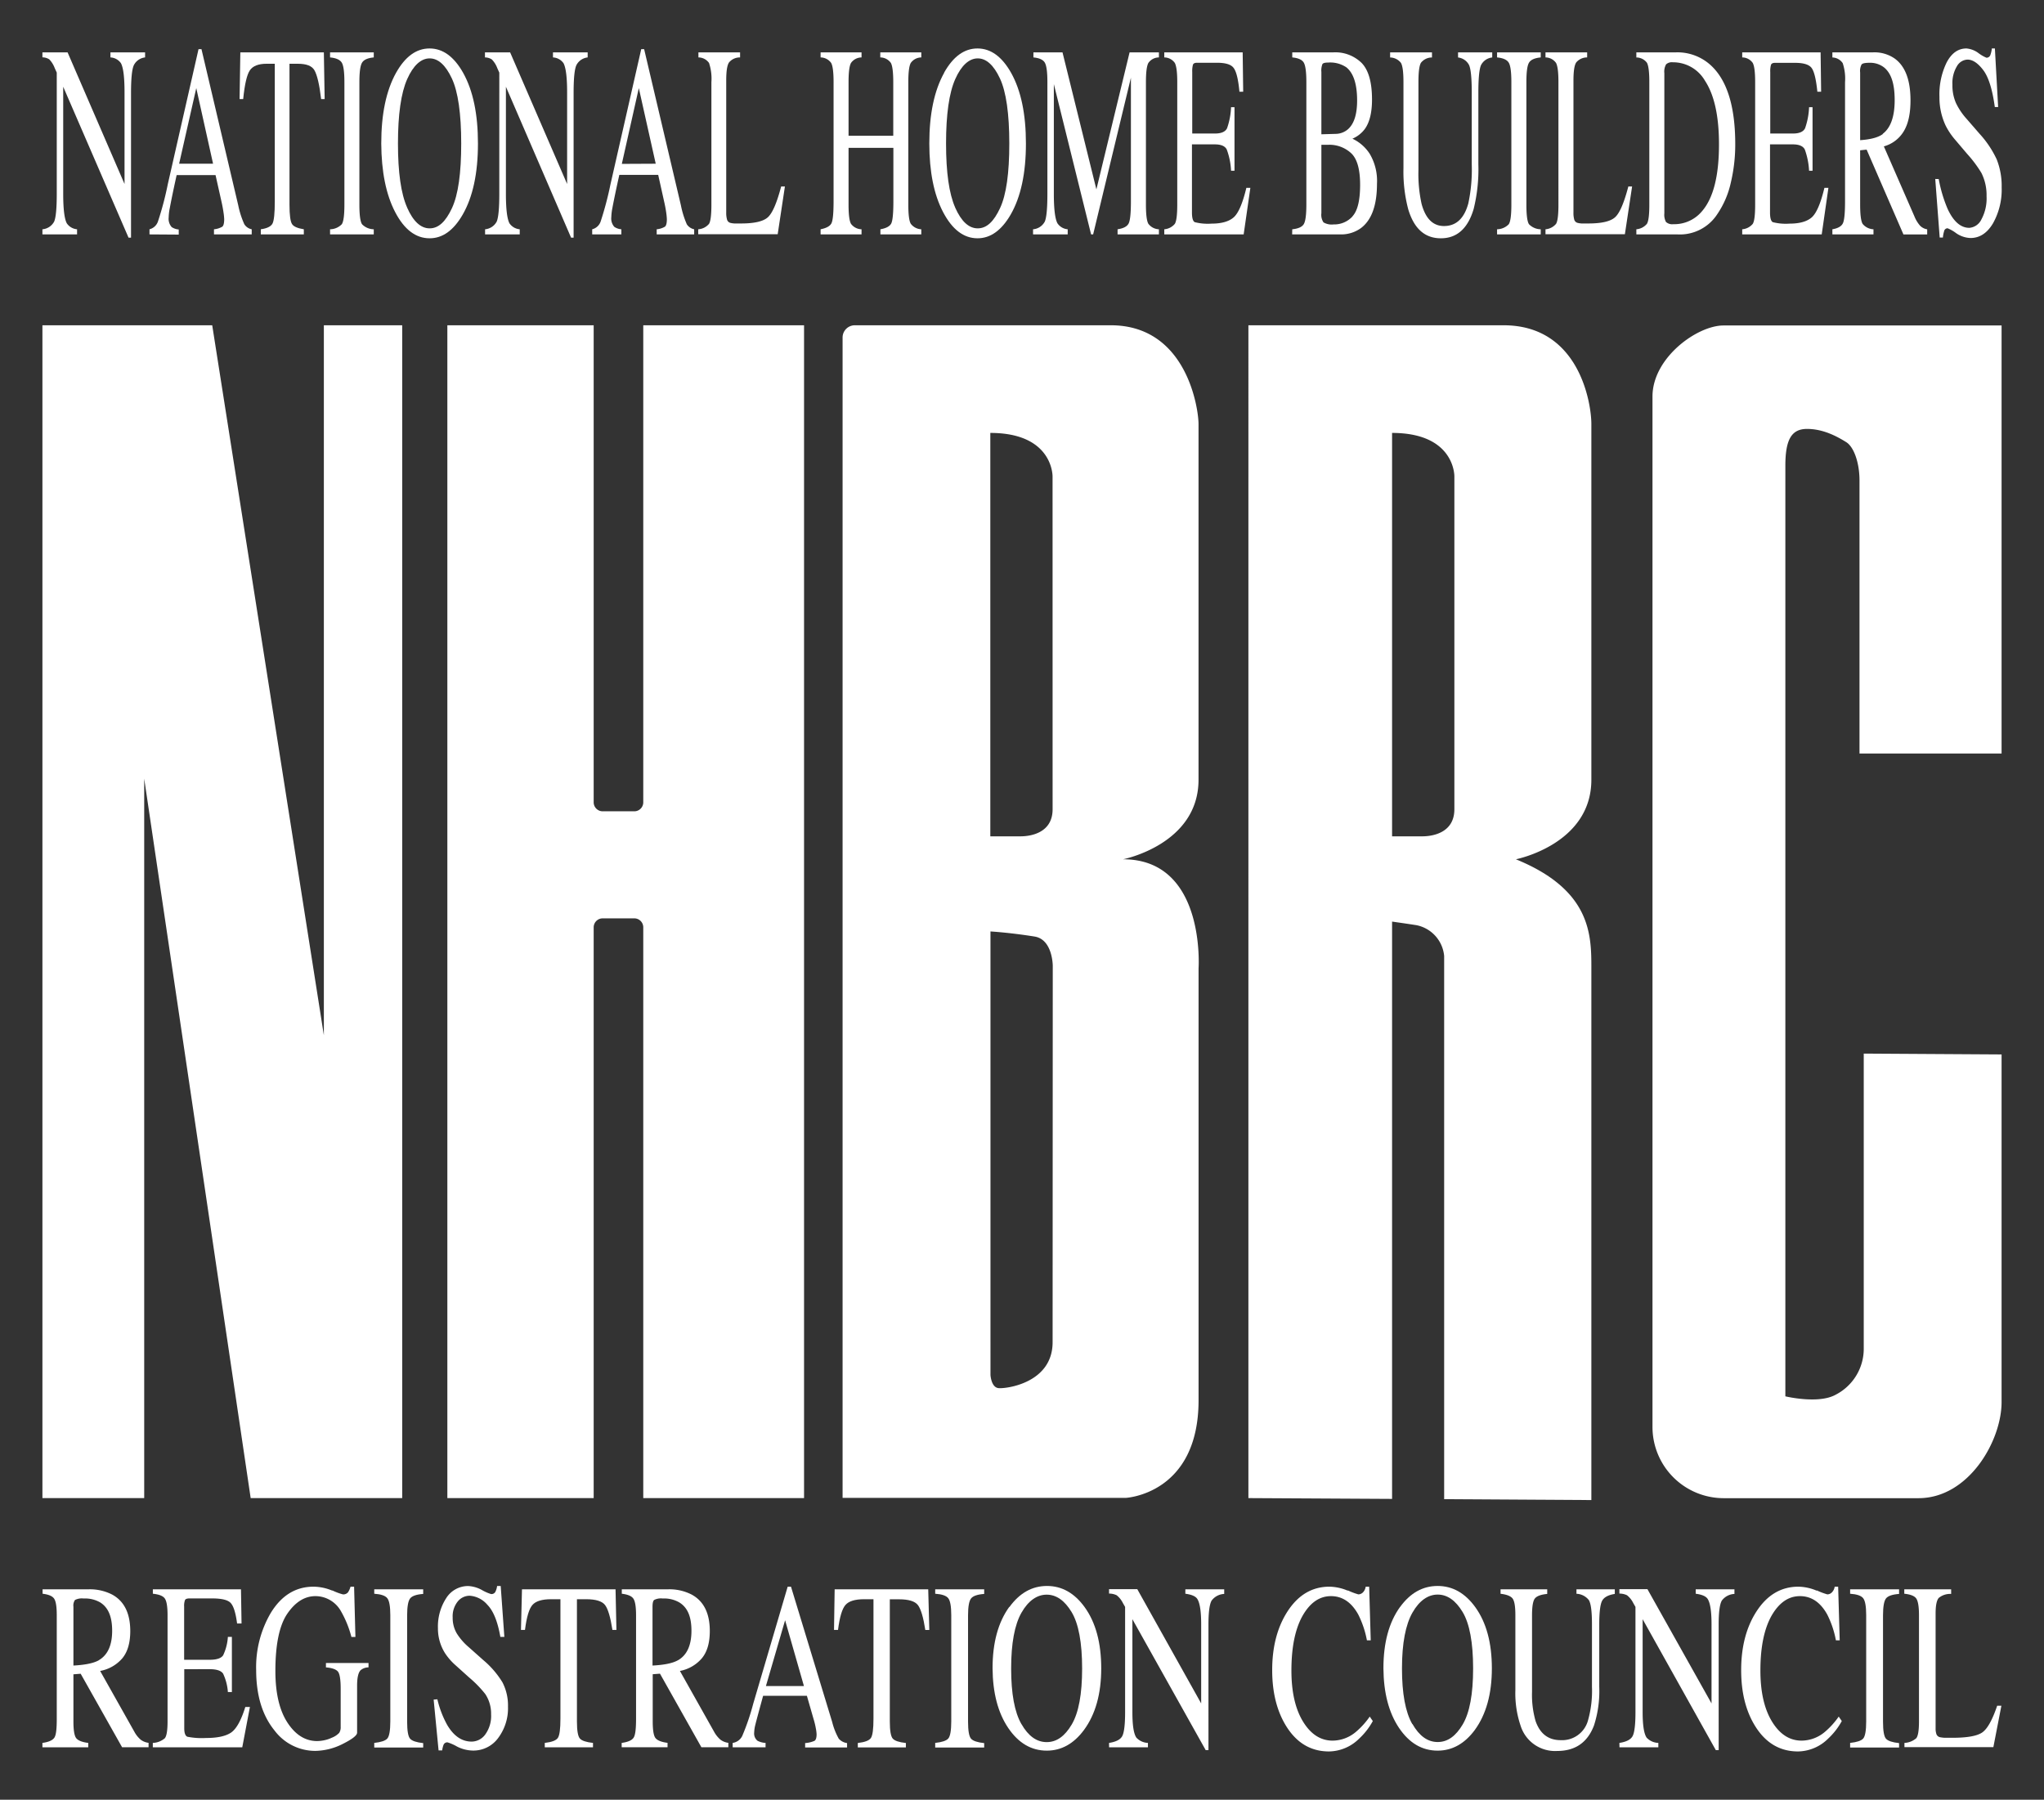 <svg xmlns="http://www.w3.org/2000/svg" id="Layer_1" data-name="Layer 1" viewBox="0 0 510.28 449.39"><rect x="0" y="0" width="510.28" height="449.39" fill="#333333" stroke="none"/><defs><style>.cls-1{fill:#fff;}</style></defs><title>NHBRC New Logo</title><path class="cls-1" d="M10.59,57.25a3.66,3.66,0,0,0,2.93-1.92c.43-1,.65-3.3.65-6.93V18.13L13.66,17a6.34,6.34,0,0,0-1.37-2.19,3.24,3.24,0,0,0-1.7-.49V13.07h6.28L31.09,45.94V23.11c0-3.76-.29-6.2-.9-7.33a3.38,3.38,0,0,0-2.62-1.44V13.07h8.65v1.27a3.56,3.56,0,0,0-2.8,1.92c-.47,1-.71,3.31-.71,6.91V59.34h-.62L15.78,21.66V48.4q0,5.64.89,7.35a3.44,3.44,0,0,0,2.57,1.5v1.28H10.59Z"></path><path class="cls-1" d="M37.32,58.53V57.25a3,3,0,0,0,2.13-2A79,79,0,0,0,41.89,46l7.67-33.72h.74l9.18,39A22.08,22.08,0,0,0,61,56a2.84,2.84,0,0,0,1.84,1.25v1.28H53.42V57.25a4.93,4.93,0,0,0,2.08-.65c.31-.25.47-.88.47-1.88A14.64,14.64,0,0,0,55.79,53c-.12-.85-.29-1.74-.5-2.67l-1.48-6.61H44.1c-1,4.49-1.53,7.24-1.71,8.22a13.29,13.29,0,0,0-.28,2.36,3.1,3.1,0,0,0,.75,2.4,3.64,3.64,0,0,0,1.76.6v1.28ZM53.19,40.88,49,22,44.72,40.88Z"></path><path class="cls-1" d="M60,13.07H80.85l.2,11.67h-.88c-.43-3.67-1-6-1.65-7.16s-2.06-1.66-4.19-1.66H72.27V51.08c0,2.65.22,4.29.67,4.92s1.42,1,2.91,1.25v1.28H65.11V57.25c1.56-.22,2.54-.7,2.92-1.43s.57-2.58.57-5.54V15.92H66.53c-2,0-3.42.55-4.16,1.65s-1.29,3.49-1.66,7.17h-.9Z"></path><path class="cls-1" d="M82.4,57.25A4.17,4.17,0,0,0,85.32,56q.66-.95.66-4.92V20.52c0-2.53-.22-4.16-.66-4.88s-1.42-1.16-2.92-1.3V13.07H93.31v1.27c-1.51.14-2.47.57-2.92,1.3s-.67,2.35-.67,4.88V51.08c0,2.65.23,4.29.67,4.92a4.15,4.15,0,0,0,2.92,1.25v1.28H82.4Z"></path><path class="cls-1" d="M98.88,18.17q3.41-6.08,8.37-6.07t8.38,6.1q3.69,6.61,3.69,17.62,0,11.16-3.82,17.78c-2.27,3.93-5,5.9-8.25,5.9q-5.19,0-8.6-6.54T95.18,35.82q0-11,3.7-17.65m2.76,33.67c1.52,3.45,3.4,5.18,5.62,5.18s4-1.68,5.57-5.05,2.31-8.75,2.31-16.15-.78-12.91-2.34-16.24-3.4-5-5.54-5-4.08,1.73-5.61,5.18-2.3,8.81-2.3,16.06.76,12.56,2.29,16"></path><path class="cls-1" d="M121.1,57.25A3.64,3.64,0,0,0,124,55.33c.43-1,.65-3.3.65-6.93V18.13l-.5-1.11a6.17,6.17,0,0,0-1.38-2.19,3.21,3.21,0,0,0-1.7-.49V13.07h6.28l14.23,32.87V23.11q0-5.64-.9-7.33a3.42,3.42,0,0,0-2.63-1.44V13.07h8.66v1.27a3.58,3.58,0,0,0-2.81,1.92c-.47,1-.7,3.31-.7,6.91V59.34h-.63L126.3,21.66V48.4q0,5.64.88,7.35a3.46,3.46,0,0,0,2.57,1.5v1.28H121.1Z"></path><path class="cls-1" d="M147.84,58.53V57.25a3,3,0,0,0,2.13-2A83.58,83.58,0,0,0,152.41,46l7.67-33.72h.73l9.18,39A22.69,22.69,0,0,0,171.46,56a2.86,2.86,0,0,0,1.84,1.25v1.28h-9.36V57.25A4.92,4.92,0,0,0,166,56.6c.32-.25.48-.88.48-1.88a17.12,17.12,0,0,0-.18-1.77q-.19-1.28-.51-2.67l-1.47-6.61h-9.71c-1,4.49-1.54,7.24-1.72,8.22a14.31,14.31,0,0,0-.28,2.36,3.1,3.1,0,0,0,.76,2.4,3.64,3.64,0,0,0,1.75.6v1.28ZM163.7,40.88,159.48,22l-4.24,18.92Z"></path><path class="cls-1" d="M174.31,57.25A3.82,3.82,0,0,0,177,55.9c.4-.63.6-2.24.6-4.82V20.52a12.4,12.4,0,0,0-.59-4.79,3.23,3.23,0,0,0-2.65-1.39V13.07h10.4v1.27A3.49,3.49,0,0,0,182,15.59c-.47.69-.7,2.18-.7,4.46v33a6.15,6.15,0,0,0,.21,1.8,1.18,1.18,0,0,0,.91.82,6,6,0,0,0,.88.13c.3,0,.87,0,1.72,0q4.92,0,6.64-1.52c1.15-1,2.27-3.58,3.35-7.71h.94l-1.8,11.91H174.31Z"></path><path class="cls-1" d="M204.86,57.25c1.44-.29,2.34-.78,2.7-1.48s.54-2.53.54-5.49V20.52q0-3.69-.6-4.8a3.27,3.27,0,0,0-2.64-1.38V13.07h10.22v1.27a3.25,3.25,0,0,0-2.63,1.38c-.41.74-.61,2.34-.61,4.8V33.9H223V20.52c0-2.46-.2-4.06-.59-4.8a3.26,3.26,0,0,0-2.65-1.38V13.07H230v1.27a3.25,3.25,0,0,0-2.63,1.38c-.41.74-.61,2.34-.61,4.8V51.08c0,2.49.2,4.09.61,4.79A3.48,3.48,0,0,0,230,57.25v1.28H219.79V57.25c1.46-.26,2.36-.76,2.71-1.46s.53-2.55.53-5.51V36.92H211.84V51.08c0,2.49.2,4.09.61,4.81a3.38,3.38,0,0,0,2.63,1.36v1.28H204.86Z"></path><path class="cls-1" d="M235.68,18.17q3.4-6.08,8.36-6.07t8.39,6.1q3.69,6.61,3.69,17.62,0,11.16-3.82,17.78-3.42,5.9-8.26,5.9-5.17,0-8.6-6.54T232,35.82q0-11,3.71-17.65m2.75,33.67c1.53,3.45,3.4,5.18,5.63,5.18s4-1.68,5.57-5.05,2.31-8.75,2.31-16.15-.78-12.91-2.34-16.24-3.41-5-5.54-5-4.09,1.73-5.62,5.18-2.29,8.81-2.29,16.06.76,12.56,2.28,16"></path><path class="cls-1" d="M257.9,57.25a3.64,3.64,0,0,0,2.93-1.92c.43-1,.65-3.3.65-6.93V20.51c0-2.48-.21-4.09-.63-4.84s-1.37-1.19-2.86-1.33V13.07h7.26l8.46,34.22L282,13.07h7.32v1.27a3.21,3.21,0,0,0-2.64,1.39c-.4.75-.6,2.35-.6,4.78V51.05c0,2.5.2,4.11.6,4.82a3.45,3.45,0,0,0,2.64,1.38v1.28H279V57.25c1.49-.22,2.41-.72,2.78-1.49s.55-2.61.55-5.51V19.4l-9.43,39.13h-.51L263.09,21V48.4q0,5.64.89,7.34a3.41,3.41,0,0,0,2.57,1.51v1.28H257.9Z"></path><path class="cls-1" d="M290.66,57.25a3.82,3.82,0,0,0,2.63-1.35c.4-.63.61-2.24.61-4.82V20.52c0-2.44-.2-4-.6-4.79a3.22,3.22,0,0,0-2.64-1.39V13.07h19.57l.13,9.83h-.94Q309,18.36,308,17c-.62-.89-2-1.33-4.18-1.33h-5c-.54,0-.87.16-1,.48a6.18,6.18,0,0,0-.18,1.83V33.34h5.69c1.56,0,2.57-.44,3-1.31a17.92,17.92,0,0,0,1-5.27h.86V42.63h-.86a17.51,17.51,0,0,0-1.07-5.29c-.42-.86-1.42-1.29-3-1.29h-5.69v17c0,1.36.23,2.17.69,2.42a13,13,0,0,0,4.16.37q3.74,0,5.52-1.53c1.19-1,2.27-3.48,3.21-7.4h1l-1.67,11.61H290.66Z"></path><path class="cls-1" d="M322.61,57.25c1.48-.15,2.44-.58,2.87-1.28s.65-2.33.65-4.89V20.52c0-2.53-.22-4.16-.65-4.89s-1.39-1.15-2.87-1.29V13.07h10.32a9.39,9.39,0,0,1,7,2.65c1.72,1.77,2.59,4.81,2.59,9.14,0,3.24-.6,5.71-1.82,7.38a7.54,7.54,0,0,1-3.07,2.39,10.41,10.41,0,0,1,4.33,3.8,13.25,13.25,0,0,1,1.8,7.46q0,8.05-4,11.06a8.4,8.4,0,0,1-5.18,1.58h-12Zm13.85-24.93q2.34-2,2.34-7.22,0-6.15-2.7-8.3a7.23,7.23,0,0,0-4.53-1.18c-.77,0-1.24.12-1.42.37a4.34,4.34,0,0,0-.27,2V33.53l3.5-.1a4.8,4.8,0,0,0,3.08-1.11M337.65,54c1.27-1.37,1.9-4,1.9-7.85s-.74-6.48-2.22-7.88a8,8,0,0,0-5.69-2.12h-1.07c-.15,0-.38,0-.69,0V53.23a3.37,3.37,0,0,0,.53,2.3,4.05,4.05,0,0,0,2.51.51,6.18,6.18,0,0,0,4.73-2"></path><path class="cls-1" d="M357.49,13.07v1.28a3.49,3.49,0,0,0-2.75,1.32c-.42.7-.63,2.32-.63,4.84v22a34.73,34.73,0,0,0,.79,8.42c1,3.67,2.85,5.51,5.59,5.51q4.53,0,6.07-5.64a40.39,40.39,0,0,0,.86-9.73V23.17q0-5.61-.71-7A3.55,3.55,0,0,0,364,14.35V13.07h8.53v1.28a3.54,3.54,0,0,0-2.8,1.92q-.66,1.5-.66,6.9V41.05a41.37,41.37,0,0,1-1.17,11.11q-2.16,7.34-8.2,7.34c-4,0-6.69-2.41-8.14-7.25A37,37,0,0,1,350.37,42V20.51c0-2.5-.21-4.1-.63-4.81a3.51,3.51,0,0,0-2.7-1.35V13.07Z"></path><path class="cls-1" d="M373.74,57.25A4.15,4.15,0,0,0,376.65,56q.66-.95.66-4.92V20.52c0-2.53-.22-4.16-.66-4.88s-1.42-1.16-2.91-1.3V13.07h10.9v1.27c-1.5.14-2.47.57-2.92,1.3s-.66,2.35-.66,4.88V51.08q0,4,.66,4.92a4.17,4.17,0,0,0,2.92,1.25v1.28h-10.9Z"></path><path class="cls-1" d="M385.83,57.25a3.82,3.82,0,0,0,2.63-1.35c.4-.63.6-2.24.6-4.82V20.52c0-2.44-.19-4-.59-4.79a3.24,3.24,0,0,0-2.64-1.39V13.07h10.4v1.27a3.5,3.5,0,0,0-2.73,1.25c-.46.69-.69,2.18-.69,4.46v33a6.2,6.2,0,0,0,.2,1.8,1.19,1.19,0,0,0,.91.82,6,6,0,0,0,.88.13c.31,0,.88,0,1.72,0q4.92,0,6.64-1.52c1.16-1,2.27-3.58,3.35-7.71h.94l-1.8,11.91H385.83Z"></path><path class="cls-1" d="M408.51,57.25a3.84,3.84,0,0,0,2.63-1.35c.41-.63.61-2.24.61-4.82V20.52c0-2.51-.2-4.12-.59-4.84a3.29,3.29,0,0,0-2.65-1.33V13.07h9.94a12.33,12.33,0,0,1,8.48,3.08q6.26,5.55,6.27,19.8a41.17,41.17,0,0,1-1.13,9.76,22.5,22.5,0,0,1-3.39,7.82,11.12,11.12,0,0,1-9.93,5H408.51Zm7.42-1.81a2.32,2.32,0,0,0,1.83.54,9,9,0,0,0,7.1-3.19q4.29-4.9,4.28-16.76,0-10.58-3.52-15.91a9.21,9.21,0,0,0-8-4.57,2.17,2.17,0,0,0-1.68.51,3.69,3.69,0,0,0-.44,2.21v35a3.77,3.77,0,0,0,.44,2.21"></path><path class="cls-1" d="M434.94,57.25a3.82,3.82,0,0,0,2.63-1.35c.41-.63.6-2.24.6-4.82V20.52c0-2.44-.19-4-.59-4.79a3.21,3.21,0,0,0-2.64-1.39V13.07h19.57l.13,9.83h-.94q-.46-4.54-1.4-5.88c-.62-.89-2-1.33-4.17-1.33h-5c-.54,0-.87.16-1,.48a5.77,5.77,0,0,0-.19,1.83V33.34h5.69c1.56,0,2.57-.44,3-1.31a17.92,17.92,0,0,0,1-5.27h.87V42.63h-.87a18.27,18.27,0,0,0-1.06-5.29c-.43-.86-1.43-1.29-3-1.29h-5.69v17c0,1.36.23,2.17.69,2.42a13,13,0,0,0,4.16.37c2.49,0,4.34-.51,5.53-1.53s2.26-3.48,3.2-7.4h1l-1.67,11.61H434.94Z"></path><path class="cls-1" d="M457.45,57.25c1.41-.24,2.29-.76,2.64-1.53s.52-2.59.52-5.45V20.52a12.25,12.25,0,0,0-.58-4.75,3.21,3.21,0,0,0-2.58-1.42V13.07h10.2a8.88,8.88,0,0,1,5.3,1.51q4,2.83,4,10.48c0,3.42-.59,6-1.78,7.88a8.39,8.39,0,0,1-4.87,3.61L477.92,54a8.15,8.15,0,0,0,1.4,2.33,3.2,3.2,0,0,0,1.8.93v1.28h-5.93L466,37.36l-1.62.17V51.07c0,2.54.21,4.15.62,4.83a3.69,3.69,0,0,0,2.71,1.35v1.28H457.45ZM470,33.43C472,31.94,473,29.12,473,25s-.87-6.69-2.62-8.14a5.65,5.65,0,0,0-3.73-1.18c-1.05,0-1.68.14-1.91.42a3.42,3.42,0,0,0-.36,2V35q4-.27,5.69-1.55"></path><path class="cls-1" d="M484,44.71a34.73,34.73,0,0,0,2.19,7.38q2.19,4.8,5.45,4.8a3.65,3.65,0,0,0,3-2.08A11,11,0,0,0,495.94,49a12.32,12.32,0,0,0-1.29-5.83,31,31,0,0,0-3.55-4.74L488,34.78a17.24,17.24,0,0,1-2.26-3.39,16.39,16.39,0,0,1-1.56-7.18A18.14,18.14,0,0,1,486,15.55q1.84-3.45,4.91-3.45a5.85,5.85,0,0,1,3,1.15,9,9,0,0,0,2,1.16,1,1,0,0,0,.95-.6,6.74,6.74,0,0,0,.4-1.71h.76l.81,14.62H498q-.9-6.6-2.89-9.22t-3.93-2.62a3.19,3.19,0,0,0-2.64,1.66,8.14,8.14,0,0,0-1.12,4.61,10.86,10.86,0,0,0,.86,4.53,16.43,16.43,0,0,0,2.68,4l3.23,3.72a25.15,25.15,0,0,1,4.29,6.41,18,18,0,0,1,1.23,7,17.17,17.17,0,0,1-2.19,9c-1.46,2.42-3.32,3.62-5.59,3.62a6.67,6.67,0,0,1-3.57-1.2A9.3,9.3,0,0,0,486.21,57a.89.89,0,0,0-.87.74,7.66,7.66,0,0,0-.3,1.57h-.8l-1.11-14.62Z"></path><path class="cls-1" d="M10.59,435.2c1.58-.22,2.57-.66,3-1.34s.58-2.24.58-4.72V403.32c0-2.1-.21-3.47-.65-4.13s-1.4-1.06-2.89-1.24v-1.1H22a12.17,12.17,0,0,1,6,1.31q4.51,2.46,4.52,9.1,0,4.44-2,6.83A9.55,9.55,0,0,1,25,417.23l8.52,15.14a7.07,7.07,0,0,0,1.57,2,4.11,4.11,0,0,0,2,.81v1.1H30.48L20.14,417.93l-1.81.14v11.76c0,2.21.24,3.61.7,4.19s1.48,1,3,1.18v1.1H10.59Zm14.12-20.68c2.19-1.29,3.29-3.74,3.29-7.32s-1-5.81-2.95-7.06a7.59,7.59,0,0,0-4.18-1,3.73,3.73,0,0,0-2.15.37,2.44,2.44,0,0,0-.39,1.69v14.68q4.46-.23,6.38-1.34"></path><path class="cls-1" d="M38.15,435.2a4.87,4.87,0,0,0,3-1.17c.45-.55.68-1.95.68-4.19V403.31c0-2.11-.23-3.5-.67-4.15s-1.43-1.05-3-1.21v-1.1h22l.14,8.53H59.19q-.52-3.94-1.58-5.1c-.69-.78-2.25-1.16-4.68-1.16H47.31c-.61,0-1,.14-1.13.42a4.06,4.06,0,0,0-.21,1.59v13.31h6.38c1.76,0,2.88-.38,3.37-1.14a12.68,12.68,0,0,0,1.17-4.57h1V422.5h-1a12.93,12.93,0,0,0-1.19-4.59c-.49-.74-1.6-1.12-3.35-1.12H46v14.77q0,1.77.78,2.1a18.76,18.76,0,0,0,4.66.31q4.2,0,6.2-1.32c1.33-.88,2.54-3,3.6-6.42h1.15L60.48,436.3H38.15Z"></path><path class="cls-1" d="M82.94,397.11a14.48,14.48,0,0,0,2.66,1,1.51,1.51,0,0,0,1.26-.49,4.46,4.46,0,0,0,.64-1.43h.9l.33,12.55h-1a26,26,0,0,0-2.63-6.46,7.31,7.31,0,0,0-6.35-3.73q-4,0-7,4.35t-3,14.34q0,8.25,3,12.87t7.42,4.63a9.47,9.47,0,0,0,1.76-.2,8.1,8.1,0,0,0,1.91-.64,5,5,0,0,0,1.84-1.21,2.56,2.56,0,0,0,.37-1.49v-9.5c0-2.3-.23-3.74-.68-4.3s-1.44-.93-3-1.06v-1.1H92v1.1a3.08,3.08,0,0,0-2,.73c-.57.62-.85,1.9-.85,3.84v11.74q0,1-3.56,2.79a15.64,15.64,0,0,1-6.85,1.75,12.7,12.7,0,0,1-10.21-5.1q-4.57-5.62-4.58-15.08a26.77,26.77,0,0,1,3.65-14.27q4-6.54,10.65-6.55a12.3,12.3,0,0,1,4.73,1"></path><path class="cls-1" d="M93.43,435.2c1.68-.18,2.77-.54,3.26-1.09s.75-2,.75-4.27V403.31c0-2.19-.25-3.6-.75-4.24s-1.58-1-3.26-1.12v-1.1h12.22V398c-1.68.12-2.77.5-3.26,1.12s-.75,2.05-.75,4.24v26.53c0,2.29.25,3.72.75,4.27s1.58.91,3.26,1.09v1.1H93.43Z"></path><path class="cls-1" d="M109.19,424.31a25,25,0,0,0,2.45,6.4c1.64,2.78,3.67,4.16,6.11,4.16a4.24,4.24,0,0,0,3.41-1.8,7.86,7.86,0,0,0,1.44-5,8.81,8.81,0,0,0-1.45-5.07,28.24,28.24,0,0,0-4-4.11l-3.52-3.17a14.89,14.89,0,0,1-2.54-2.94,11.57,11.57,0,0,1-1.76-6.23,13,13,0,0,1,2.08-7.52,6.42,6.42,0,0,1,5.51-3,7.88,7.88,0,0,1,3.4,1,11,11,0,0,0,2.27,1,1.1,1.1,0,0,0,1.06-.52,4.47,4.47,0,0,0,.45-1.49H125l.91,12.7h-1q-1-5.74-3.23-8a6.39,6.39,0,0,0-4.41-2.27,3.83,3.83,0,0,0-3,1.44,5.89,5.89,0,0,0-1.26,4,7.63,7.63,0,0,0,1,3.93,14.89,14.89,0,0,0,3,3.46l3.63,3.23a22.61,22.61,0,0,1,4.8,5.57,12.57,12.57,0,0,1,1.38,6.05,12.4,12.4,0,0,1-2.45,7.84,7.64,7.64,0,0,1-6.27,3.14,9,9,0,0,1-4-1,11.66,11.66,0,0,0-2.38-1.05,1,1,0,0,0-1,.64,6.1,6.1,0,0,0-.33,1.37h-.9l-1.23-12.69Z"></path><path class="cls-1" d="M130.31,396.85h23.36l.22,10.13h-1c-.49-3.18-1.11-5.26-1.85-6.22s-2.32-1.44-4.71-1.44h-2.3v30.52c0,2.3.25,3.72.74,4.27s1.59.91,3.27,1.09v1.1H136v-1.1c1.75-.2,2.84-.61,3.27-1.25s.64-2.24.64-4.81V399.32h-2.32c-2.29,0-3.84.48-4.67,1.43s-1.45,3-1.86,6.23h-1Z"></path><path class="cls-1" d="M155.2,435.2c1.59-.22,2.58-.66,3-1.34s.59-2.24.59-4.72V403.32c0-2.1-.22-3.47-.66-4.13s-1.4-1.06-2.9-1.24v-1.1h11.44a12.1,12.1,0,0,1,6,1.31q4.53,2.46,4.53,9.1,0,4.44-2,6.83a9.55,9.55,0,0,1-5.46,3.14l8.51,15.14a7.26,7.26,0,0,0,1.58,2,4.11,4.11,0,0,0,2,.81v1.1H175.1l-10.34-18.37-1.81.14v11.76c0,2.21.23,3.61.7,4.19s1.48,1,3,1.18v1.1H155.2Zm14.13-20.68c2.19-1.29,3.29-3.74,3.29-7.32s-1-5.81-3-7.06a7.59,7.59,0,0,0-4.18-1,3.69,3.69,0,0,0-2.14.37c-.27.24-.4.8-.4,1.69v14.68c3-.15,5.1-.6,6.38-1.34"></path><path class="cls-1" d="M182.91,436.3v-1.1a3.17,3.17,0,0,0,2.39-1.74,58.4,58.4,0,0,0,2.73-8l8.61-29.27h.83L207.76,430a16.65,16.65,0,0,0,1.64,4.15,3.37,3.37,0,0,0,2.07,1.09v1.1H201v-1.1a7,7,0,0,0,2.34-.56c.35-.23.52-.78.52-1.65a10.69,10.69,0,0,0-.2-1.53,19.06,19.06,0,0,0-.57-2.32l-1.65-5.74H190.51c-1.07,3.91-1.71,6.28-1.92,7.15a9.09,9.09,0,0,0-.31,2,2.33,2.33,0,0,0,.84,2.08,4.91,4.91,0,0,0,2,.53v1.1ZM200.7,421,196,404.57,191.21,421Z"></path><path class="cls-1" d="M208.37,396.85h23.36L232,407h-1c-.49-3.18-1.11-5.26-1.85-6.22s-2.32-1.44-4.71-1.44h-2.3v30.52c0,2.3.25,3.72.74,4.27s1.59.91,3.27,1.09v1.1h-12v-1.1c1.75-.2,2.84-.61,3.27-1.25s.64-2.24.64-4.81V399.32h-2.32c-2.29,0-3.84.48-4.67,1.43s-1.45,3-1.86,6.23h-1Z"></path><path class="cls-1" d="M233.47,435.2c1.68-.18,2.77-.54,3.26-1.09s.75-2,.75-4.27V403.31c0-2.19-.25-3.6-.75-4.24s-1.58-1-3.26-1.12v-1.1H245.7V398c-1.69.12-2.77.5-3.27,1.12s-.76,2.05-.76,4.24v26.53c0,2.29.26,3.72.76,4.27s1.58.91,3.27,1.09v1.1H233.47Z"></path><path class="cls-1" d="M252,401.27q3.81-5.26,9.38-5.26t9.4,5.29q4.14,5.74,4.14,15.29T270.59,432q-3.82,5.13-9.26,5.13-5.81,0-9.64-5.68t-3.9-14.88q0-9.54,4.16-15.32M255,430.49c1.71,3,3.81,4.51,6.3,4.51s4.52-1.47,6.25-4.39,2.6-7.59,2.6-14-.88-11.2-2.63-14.09-3.82-4.34-6.22-4.34-4.58,1.5-6.29,4.5-2.58,7.64-2.58,13.93.85,10.91,2.57,13.9"></path><path class="cls-1" d="M276.87,435.2c1.7-.26,2.8-.81,3.28-1.67s.73-2.87.73-6V401.24l-.57-1a5.64,5.64,0,0,0-1.54-1.91,4.38,4.38,0,0,0-1.9-.42v-1.1h7.05l15.95,28.53V405.57q0-4.9-1-6.37c-.45-.64-1.43-1.05-2.95-1.25v-1.1h9.7V398a4.14,4.14,0,0,0-3.14,1.66c-.52.88-.79,2.88-.79,6V437H301L282.7,404.31v23.2c0,3.27.32,5.39,1,6.38a4.17,4.17,0,0,0,2.88,1.31v1.1h-9.7Z"></path><path class="cls-1" d="M336.47,397.11a17,17,0,0,0,2.64,1,1.65,1.65,0,0,0,1.11-.46,2.55,2.55,0,0,0,.72-1.46h.87l.39,13.4h-.95a24.27,24.27,0,0,0-2.16-6.44q-2.55-4.61-6.84-4.6t-7.09,4.95q-2.76,4.95-2.76,13.62,0,8,2.89,12.74t7.34,4.77a9.1,9.1,0,0,0,5.91-2.22,19.69,19.69,0,0,0,3.41-3.78l.77,1.11a17.26,17.26,0,0,1-3.41,4.39,10.88,10.88,0,0,1-7.53,3.2q-6.66,0-10.57-6.14-3.61-5.68-3.61-14.18,0-8.7,3.81-14.62,4-6.19,10.46-6.2a12.2,12.2,0,0,1,4.6,1"></path><path class="cls-1" d="M349.52,401.27q3.81-5.26,9.38-5.26t9.4,5.29q4.14,5.74,4.14,15.29T368.16,432q-3.82,5.13-9.26,5.13-5.82,0-9.64-5.68t-3.89-14.88c0-6.36,1.37-11.47,4.15-15.32m3.09,29.22c1.71,3,3.81,4.51,6.3,4.51s4.52-1.47,6.25-4.39,2.6-7.59,2.6-14-.88-11.2-2.63-14.09-3.82-4.34-6.22-4.34-4.58,1.5-6.29,4.5S350,410.3,350,416.59s.86,10.91,2.57,13.9"></path><path class="cls-1" d="M386.26,396.85V398c-1.59.15-2.62.54-3.09,1.15s-.7,2-.7,4.2v19.08a23.72,23.72,0,0,0,.88,7.3q1.66,4.79,6.28,4.78a6.68,6.68,0,0,0,6.8-4.89,27.13,27.13,0,0,0,1-8.45V405.61c0-3.24-.26-5.27-.8-6.1a4.14,4.14,0,0,0-3.07-1.55v-1.11h9.57V398c-1.61.25-2.65.81-3.14,1.67s-.74,2.86-.74,6v15.52a28,28,0,0,1-1.31,9.64q-2.41,6.38-9.2,6.38a9,9,0,0,1-9.12-6.29,25.17,25.17,0,0,1-1.31-8.91V403.31c0-2.17-.23-3.56-.7-4.17s-1.47-1-3-1.18v-1.11Z"></path><path class="cls-1" d="M404.28,435.2c1.7-.26,2.8-.81,3.28-1.67s.73-2.87.73-6V401.24l-.57-1a5.64,5.64,0,0,0-1.54-1.91,4.38,4.38,0,0,0-1.9-.42v-1.1h7l16,28.53V405.57q0-4.9-1-6.37c-.45-.64-1.43-1.05-2.95-1.25v-1.1H433V398a4.15,4.15,0,0,0-3.15,1.66c-.52.88-.79,2.88-.79,6V437h-.71l-18.27-32.69v23.2c0,3.27.33,5.39,1,6.38A4.2,4.2,0,0,0,414,435.2v1.1h-9.7Z"></path><path class="cls-1" d="M453.54,397.11a17.28,17.28,0,0,0,2.65,1,1.61,1.61,0,0,0,1.1-.46,2.5,2.5,0,0,0,.73-1.46h.87l.39,13.4h-.95a23.92,23.92,0,0,0-2.16-6.44q-2.55-4.61-6.84-4.6t-7.1,4.95q-2.75,4.95-2.75,13.62,0,8,2.89,12.74t7.34,4.77a9.1,9.1,0,0,0,5.91-2.22,19.69,19.69,0,0,0,3.41-3.78l.77,1.11a17.26,17.26,0,0,1-3.41,4.39,10.87,10.87,0,0,1-7.52,3.2q-6.67,0-10.58-6.14-3.62-5.68-3.61-14.18,0-8.7,3.81-14.62,4-6.19,10.46-6.2a12.12,12.12,0,0,1,4.59,1"></path><path class="cls-1" d="M461.88,435.2c1.68-.18,2.77-.54,3.26-1.09s.75-2,.75-4.27V403.31c0-2.19-.25-3.6-.75-4.24s-1.58-1-3.26-1.12v-1.1H474.1V398c-1.68.12-2.77.5-3.26,1.12s-.75,2.05-.75,4.24v26.53c0,2.29.25,3.72.75,4.27s1.58.91,3.26,1.09v1.1H461.88Z"></path><path class="cls-1" d="M475.44,435.2a4.84,4.84,0,0,0,2.95-1.17c.45-.55.68-1.95.68-4.19V403.31c0-2.11-.23-3.5-.67-4.15s-1.43-1.05-3-1.21v-1.1H487.1V398A4.48,4.48,0,0,0,484,399c-.52.6-.78,1.89-.78,3.88v28.65a4.25,4.25,0,0,0,.23,1.55,1.25,1.25,0,0,0,1,.72,9.06,9.06,0,0,0,1,.12c.34,0,1,0,1.93,0,3.67,0,6.15-.43,7.45-1.31s2.54-3.1,3.76-6.69h1.05l-2,10.33H475.44Z"></path><polygon class="cls-1" points="10.59 81.22 10.59 374.07 36 374.07 36 194.43 62.58 374.07 100.41 374.07 100.41 81.22 80.85 81.22 80.85 258.49 52.98 81.22 10.59 81.22"></polygon><path class="cls-1" d="M160.59,81.22V200.34a2.24,2.24,0,0,1-2.24,2.24h-7.9a2.25,2.25,0,0,1-2.24-2.24V81.22H111.68V374.07h36.53V231.55a2.25,2.25,0,0,1,2.24-2.24h7.9a2.24,2.24,0,0,1,2.24,2.24V374.07h40.14V81.22Z"></path><path class="cls-1" d="M280.37,214.56s18.84-3.69,18.84-19.86V105.85c0-3.68-2.87-24.63-21.91-24.63H213.41a3.06,3.06,0,0,0-3.06,3v289.8H281s18.22-.85,18.22-24.39V241.79s1.84-27.23-18.84-27.23m-17.6,120.59c0,10.23-11.67,11.66-13.51,11.46s-2-3.28-2-3.28V232.58s4.74.27,11,1.27c4.55.72,4.55,7.32,4.55,7.32Zm0-133.08c0,5.94-5.53,6.76-8,6.76h-7.55V108.1C263,108.1,262.77,119,262.77,119Z"></path><path class="cls-1" d="M397.28,194.7V105.85c0-4.92-2.87-24.63-21.92-24.63h-63.7V374.07l35.87.2V230.12s3.16.44,6,.88a8.63,8.63,0,0,1,7,7.72V374.34l36.75.22V241.79c0-8.28,0-19.55-18.84-27.23,0,0,18.84-3.69,18.84-19.86m-34.2,7.37c0,5.94-5.52,6.76-8,6.76h-7.55V108.1c15.76,0,15.55,10.85,15.55,10.85Z"></path><path class="cls-1" d="M499.69,263.29v86.8c0,9.75-8.25,24-20.73,24H430.27a17.78,17.78,0,0,1-17.73-17.73V99c0-9.66,11.14-17.73,17.73-17.73h69.42V188.15H464.22V120c0-4.56-1.44-8.42-3.3-9.59-2.56-1.6-5.92-3.31-9.8-3.31s-5.41,2.66-5.41,9.21V348.66s8.28,2,12.57-.41a12.9,12.9,0,0,0,7-11.67v-73.5Z"></path></svg>